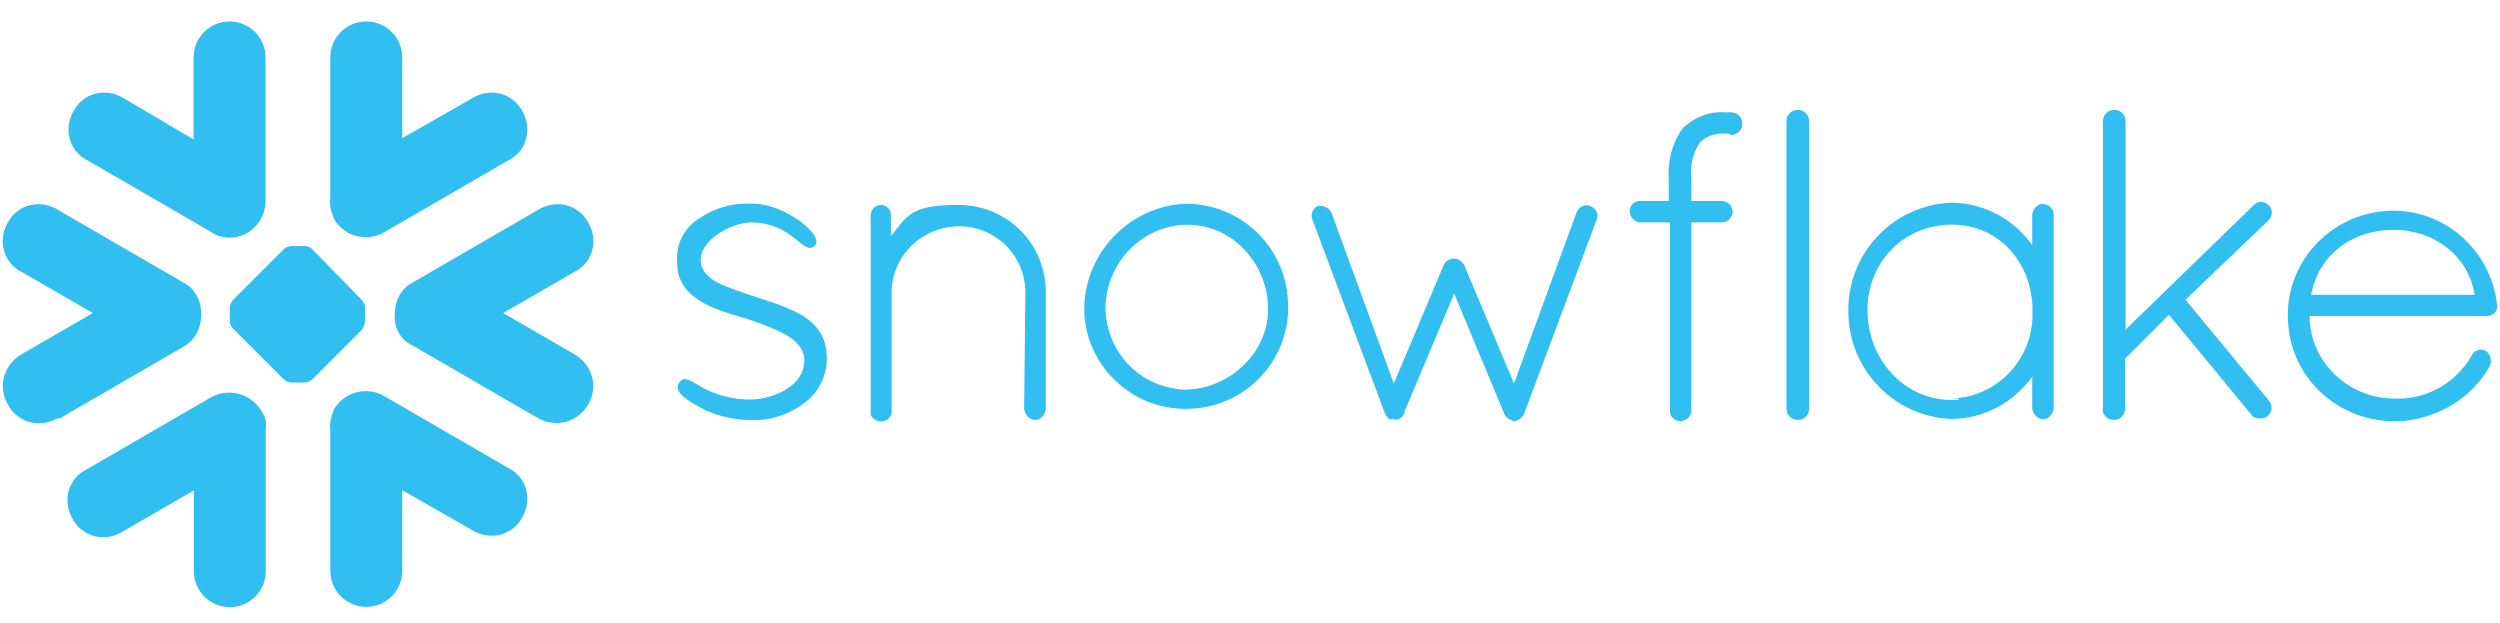 <svg xmlns="http://www.w3.org/2000/svg" viewBox="0 0 1015 253"><path d="M103.3 92.3c3-3 4.5-6.5 4.5-11.1V23.3c0-8.1-6.6-14.6-14.6-14.6s-14.6 6.5-14.6 14.6v33.3L50.4 40c-7.1-4.5-16.1-2.5-20.2 4.5-4.5 7.1-2.5 16.1 4.5 20.2.5 0 .5.5 1 .5l50.4 29.2c5 3.5 12.6 2.5 17.1-2Zm-21.6 35.3c0-5.5-2.5-10.6-7.6-13.1L23.7 85.3c-7.1-4.5-16.1-2.5-20.2 4.5C-1 96.9 1 105.9 8 110c.5 0 .5.5 1 .5l28.7 16.6L9 143.7c-7.1 4-10.1 12.6-6 20.2 4 7.6 12.6 10.1 20.2 6h1l50.4-29.2c4.5-2.5 7.1-7.6 7.1-13.1Zm26.2 45.8v58.5c0 8.1-6.6 14.6-14.6 14.6s-14.6-6.5-14.6-14.6v-32.8L50 215.7c-7.1 4.5-16.1 2.5-20.2-4.5-4.5-7.1-2.5-16.1 4.5-20.2.5 0 .5-.5 1-.5l50.4-29.2c7.1-4 16.6-1.5 20.7 6 1 1.5 2 4 1.5 6Zm26.2 1.5v56.9c0 8.1 6.6 14.6 14.6 14.6s14.6-6.5 14.6-14.6V199l28.2 16.1c7.1 4.5 16.1 2.5 20.2-4.5 4.5-7.1 2.5-16.1-4.5-20.2-.5 0-.5-.5-1-.5l-50.4-29.2c-7.1-4-16.1-1.5-20.2 5.5-1 2.5-2 6-1.5 8.6Zm26.2-47.3c0-5.5 2.5-10.6 7.6-13.1l50.4-29.2c7.1-4.5 16.1-2.5 20.2 4.5 4.5 7.1 2.5 16.1-4.5 20.2-.5 0-.5.5-1 .5l-28.7 16.6 28.7 16.6c7.1 4 10.1 12.6 6 20.2-4 7.1-12.6 10.1-20.2 6-.5 0-.5-.5-1-.5l-50.4-29.2c-4.5-2-7.6-7.1-7.1-12.6Zm-26.2-47.4V23.3c0-8.1 6.6-14.6 14.6-14.6s14.6 6.5 14.6 14.6v32.8L191.5 40c7.1-4.5 16.1-2.5 20.2 4.5 4.5 7.1 2.5 16.1-4.5 20.2-.5 0-.5.5-1 .5l-50.4 29.2c-7.1 4-16.1 1.5-20.2-5.5-1-2.5-2-5.5-1.5-8.6Zm-7.1 21.2c-1-1-2-1.5-3.5-1.5h-5c-1.5 0-2.5.5-3.5 1.5l-20.2 20.2c-1 1-1.5 2-1.5 3.5v5c0 1.5.5 2.5 1.5 3.5l20.2 20.2c1 1 2 1.5 3.5 1.5h5c1.5 0 2.5-.5 3.5-1.5l20.2-20.2c.5-1 1-2.5 1-3.5v-5c0-1.5-.5-2.5-1.5-3.5L127 101.4Zm-3 17.6c-.5-.5-1.5-1-2.5-1s-2 .5-2.5 1l-6 6c-.5.5-1 1.5-1 2.5s.5 2 1 2.5l6 6c.5.5 1.5 1 2.5 1s2-.5 2.5-1l6-6c.5-.5 1-1.5 1-2.5s-.5-2-1-2.5l-6-6Zm162 47.4c5.6 2.5 12.2 4.1 18.3 4.1 7.6.5 15.7-2 21.8-6.6 6.1-4.1 9.6-11.2 9.6-18.3 0-16.7-14.7-20.3-29.9-25.4-10.1-3.6-21.3-6.1-21.3-14.7s13.2-15.2 20.3-15.2c17.2 0 21.3 13.7 25.9 9.6 4.6-4.1-12.2-17.2-24.9-17.2-7.6-.5-15.2 1.5-21.3 5.6-6.1 3.5-10.1 10.1-9.6 17.7-.5 17.8 21.3 20.8 30.9 24.3 9.6 3.6 20.3 7.1 20.8 15.7 0 12.2-15.2 16.2-21.8 16.2-19.3 0-24.9-11.2-28.4-7.6-3.5 3.6.5 7.1 9.6 11.7Zm129.9 0c.5 2.5 2.5 4.1 4.6 4.1s3.6-2 4.1-4.1v-47.7c0-19.8-15.7-35.5-35.5-35.5s-20.8 4.6-27.4 12.7v-8.6c0-2.5-2-4.1-4.1-4.1s-4.1 2-4.1 4.1v81.2c.5 1 1.5 2 3 2.5h1.5c1.5 0 2.5-.5 3-1.5.5-.5 1-1 1-2v-48.7c0-14.7 12.2-26.9 27.4-26.9s26.9 12.2 26.9 26.9l-.5 47.7Zm24.3-39.6c1 22.8 20.8 40.6 43.6 39.1 22.8-1 40.6-20.8 39.1-43.6-1-22.3-19.3-39.6-41.6-39.6-22.8 1-41.6 20.3-41.1 44.1Zm261.7-72.5h-.5c-4.1-.5-8.1.5-11.2 3.5-3 4.6-4.1 9.6-3.5 14.7v9.1h12.2c2.5 0 4.1 1.5 4.6 4.1 0 2.5-2 4.6-4.6 4.6h-12.2v76.1c0 2.5-1.5 4.1-4.1 4.6-2.5 0-4.6-1.5-4.6-4.1V90.3h-11.7c-2.5 0-4.6-2-4.6-4.6s2-4.1 4.1-4.1h11.7v-9.1c-.5-7.1 1.5-14.7 5.6-20.3 4.6-4.6 11.2-7.1 17.2-6.6h2.5c2.5 0 4.6 2 4.6 4.6s-2 4.6-4.6 4.6l-1-.5Zm-253 69c1-18.3 16.7-33 35-32s31.9 17.8 30.9 36c-1 17.2-16.7 30.9-34 30.9-18.8-1-32.5-16.2-32-35Zm117.6 47.1c1.5 0 3-1 3.6-2.5v-.5l20.3-48.2 20.3 48.7c.5 1.5 2 2.5 3.6 3h.5c1 0 2-.5 2.5-1s1-1 1.5-2l29.4-78.6c1-2 0-4.6-2.5-5.6-2-1-4.6 0-5.6 2.5l-25.4 69.5-20.3-48.2c-1-1.5-2.5-2.5-4.1-2.5s-3.5 1-4.1 2.5l-20.3 48.2-25.4-69.5c-1-2-3.6-3-5.6-2.5-2 1-3 3.6-2 5.6l29.4 78.6c.5 1 1 1.5 1.5 2l.5.5c1-.5 1.5-.5 2 0Zm158.8-4.5c0 2.5 2 4.6 4.6 4.6s4.6-2 4.6-4.6V49.2c0-2.5-2-4.6-4.6-4.6s-4.6 2-4.6 4.6v116.7Zm104.4-83.2c-2.5 0-4.1 2-4.6 4.1v12.7c-7.6-10.6-19.8-17.2-33-17.2-24.3 1-43.1 21.8-41.6 46.2 1 22.8 19.3 40.6 41.6 41.6 13.2 0 25.4-6.6 33-17.2v13.2c.5 2.5 2.5 4.1 4.6 4.1s3.5-2 4.1-4.1V87c0-2-2-4.1-4.1-4.1Zm-34.4 79.6c-19.8 1.5-35.5-13.7-37-33.5s12.2-36 31.4-37.5c19.8-1.5 34.5 13.2 35.5 33v2.5c.5 18.8-14.2 34.5-33 35h3v.5Zm58.3 3.6c0 2.5 2 4.6 4.6 4.6s4.6-2 4.6-4.6v-20.3l17.8-17.8 33.5 40.6c.5 1 2 1.5 3.6 1.5 2.5 0 4.1-1.5 4.6-4.1 0-1-.5-2.5-1-3l-34-41.1 34-32.5c1.5-2 1.5-4.6-.5-6.1-1.5-1.5-4.1-1.5-5.6 0L863 133.8V49.2c0-2.5-2-4.6-4.6-4.6s-4.6 2-4.6 4.6v116.7Zm157.2-17.3c1-2 .5-4.6-1.5-6.1-2-1-4.6-.5-5.6 1.5-5.6 10.1-16.2 17.2-28.4 17.8h-4.1c-18.3-.5-33.5-15.2-33.5-33.5h72c2 0 4.1-1.5 4.1-3.5v-1c-2.5-23.3-23.3-40.6-46.7-38-23.3 2.5-40.6 23.3-38 46.7 2 21.8 20.3 38 42.1 38.5h4.1c15.2-1.5 28.4-9.6 35.5-22.3Zm-39.1-55.3c16.2 0 30.4 10.1 33 26.4h-66.4c3-16.2 16.7-26.4 33.5-26.4Z" style="fill:#31bef0"/></svg>